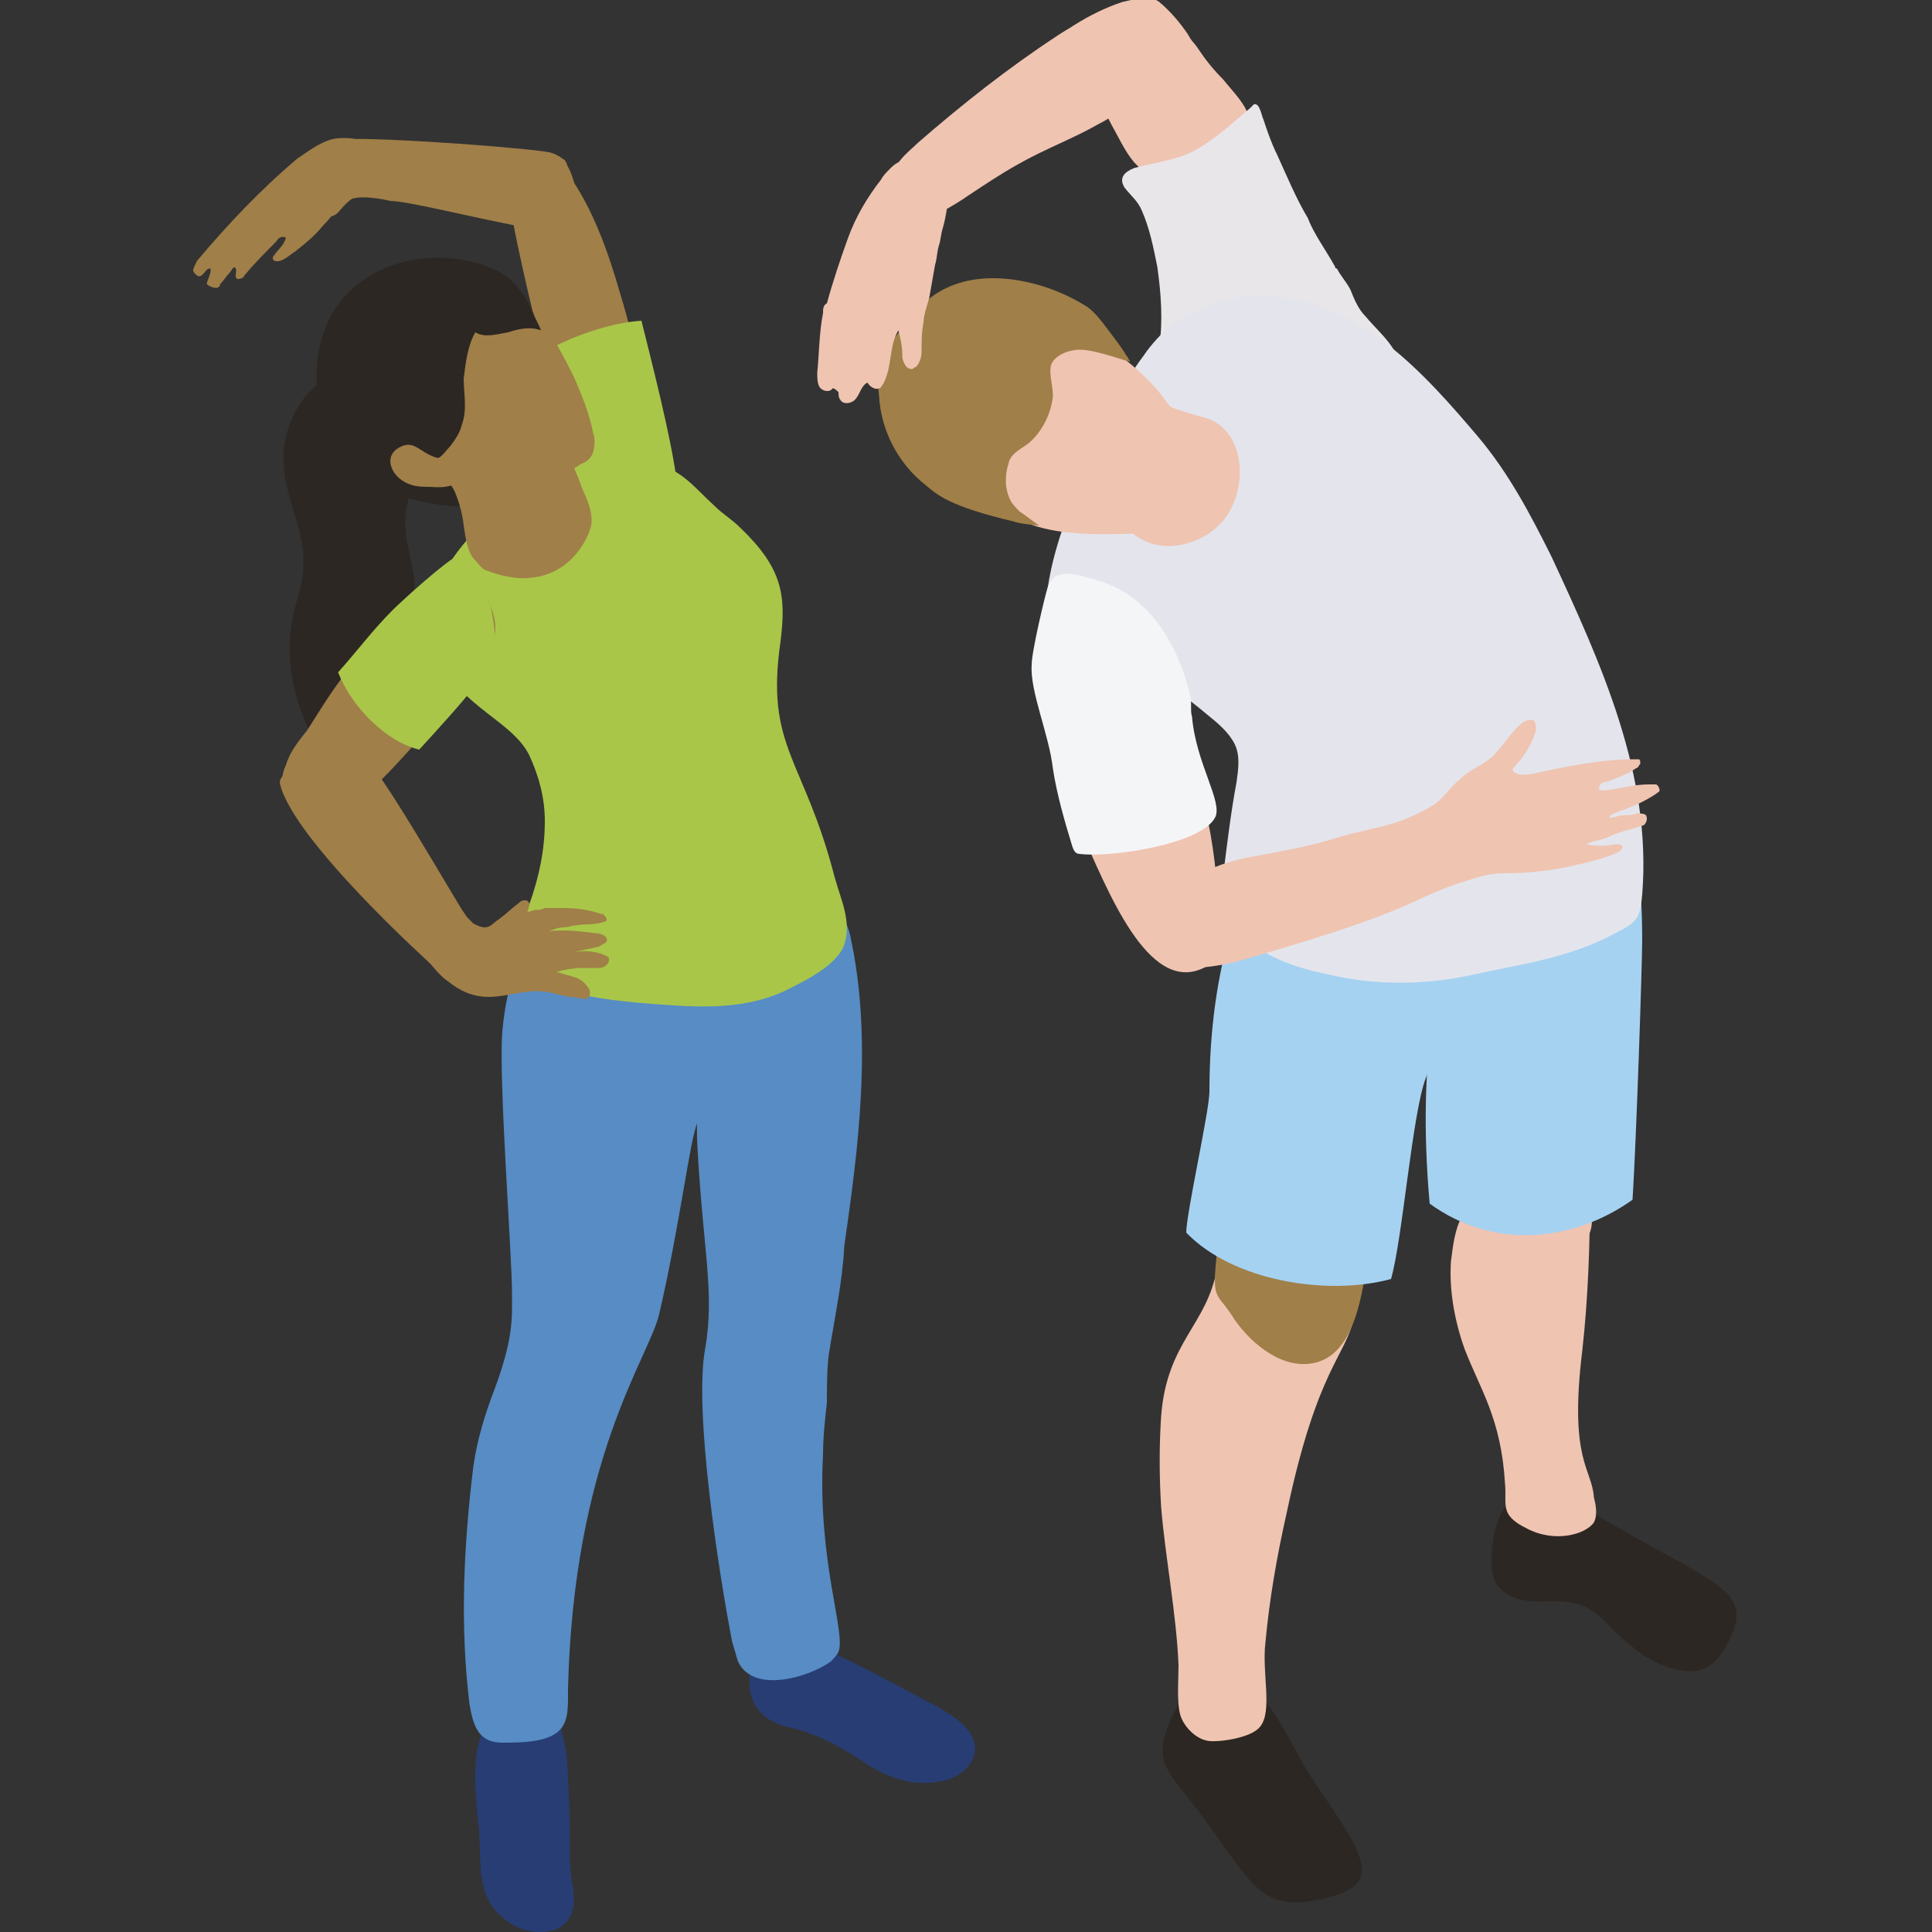 <svg xmlns="http://www.w3.org/2000/svg" xmlns:xlink="http://www.w3.org/1999/xlink" id="Layer_1" x="0px" y="0px" viewBox="0 0 100 100" style="enable-background:new 0 0 100 100;" xml:space="preserve"><rect x="0" y="0" width="100" height="100" fill="#333333" stroke="none"/> <style type="text/css"> .st0{fill:#273D73;} .st1{fill:#578CC4;} .st2{fill:#A07F48;} .st3{fill:#A9C649;} .st4{fill:#2D2723;} .st5{fill:#EFC4B1;} .st6{fill:#A6D2F2;} .st7{fill:#E9E6EA;} .st8{fill:#E4E5EC;} .st9{fill:#F4F5F7;} </style> <g> <g> <path class="st0" d="M29,89.4c0.3,0.9,0.4,1.8,0.4,2.8c0.1,1.4,0.1,2.7,0.1,4.1c0,0.7,0.2,1.4,0.2,2.1c0,0.5-0.2,0.9-0.5,1.2 c-0.3,0.3-0.8,0.4-1.3,0.4c-0.9,0-1.8-0.5-2.4-1.3c-0.8-1.1-0.6-2.6-0.7-3.9c-0.1-0.9-0.2-1.9-0.2-2.8c0-1,0.1-2,0.6-2.8 c0.4-0.7,1-1.2,1.8-1.4c0.4-0.1,0.8-0.1,1.1,0.1c0.4,0.2,0.6,0.6,0.7,1C28.8,89,28.9,89.2,29,89.4z"></path> <path class="st0" d="M40.9,84.6c0.7,0.1,1.5,0.6,2.1,0.9c1.5,0.7,3,1.5,4.5,2.3c1.1,0.6,3.4,1.6,2.9,3.1c-0.2,0.7-1,1.2-1.7,1.3 c-1.5,0.3-2.8-0.2-4-1c-1.2-0.8-2.5-1.5-3.9-1.8c-1.2-0.3-2-1-2-2.3C38.7,85.9,39.4,84.3,40.9,84.6z"></path> <g> <g> <path class="st1" d="M36.5,69.8c0.5-2.9-0.1-5-0.4-10.4c-0.2-4,0.7-8,1-11.9c0,0,5.3-2.3,5.6-1.7c0.5,1.1,1.1,1.7,1.3,2.6 c1.2,5.4,0.4,11.2-0.3,16.1c-0.1,1.9-0.5,3.7-0.8,5.6c-0.1,0.8-0.1,1.7-0.1,2.5c-0.1,0.9-0.2,1.8-0.2,2.7 c-0.3,5.5,1.2,9.2,0.8,10.2c-0.1,0.2-0.3,0.4-0.4,0.5c-1.1,0.8-4,1.7-4.8,0c-0.1-0.3-0.2-0.7-0.3-1C37.2,81.4,35.9,73,36.5,69.8 z"></path> <path class="st1" d="M24.5,75.9c0.2-1.4,0.6-2.7,1.1-4c1-2.7,0.9-3.7,0.9-5c0-2-0.7-11-0.5-13.5c0.2-2.4,1-4.7,2.1-6.7 c0.2-0.3,0.4-0.6,0.6-0.9c0.5-0.8,2,0.6,2.6,0.9c0.9,0.4,1.7,0.8,2.7,1c0.9,0.3,1.8,0.4,2.8,0.5c0.5,0,0.9,0,1.4,0 c0.3,0,0.9-0.3,0.9,0.2c0,0.9-0.2,1.7-0.4,2.5c-0.7,2.8-1.6,5-2.6,7.2c-0.4,0.9-0.9,5.3-2,10c-0.6,2.3-4.4,7.4-4.7,19.3 c0,1.4,0.1,2.4-1.7,2.7c-0.6,0.1-1.2,0.1-1.7,0.1c-1.2,0-1.5-0.8-1.7-2C23.8,84.1,24,80,24.5,75.9z"></path> </g> </g> <path class="st2" d="M29.1,8.2c-0.9-0.7-2.5-0.2-2.8,1c-0.2,0.8,1,5.8,1.5,7.9c0.4,1.4,0.6,2.9,0.9,4.4c0.1,0.6,0.2,1.2,0.3,1.8 c0.1,0.4,0.1,0.7,0.3,1.1c0.2,0.5,0.5,1,0.7,1.5c0.1,0.3,0.3,0.6,0.4,0.9c0.1,0.1,0.1,0.2,0.2,0.3c0,0,0.1,0.1,0.2,0.1 c0.5,0.3,1.2,0.3,1.7,0.1c0.6-0.2,1-0.7,1.2-1.2c0.3-0.9,0.1-1.9,0-2.8c-0.1-1-0.3-2-0.4-3c-0.3-1.7-0.7-3.5-1.2-5.1 c-0.6-2.1-1.4-4.4-2.7-6.2C29.4,8.5,29.3,8.3,29.1,8.2z"></path> <path class="st3" d="M33.2,16.6c-1.6,0.1-3.6,0.8-5,1.6c0.6,2.6,0.9,5.5,1.3,6.1c1.3,2.7,1.3,2.6,1.5,2.7c1.1,0.6,2.5,0,3-1.2 c0.3-0.9,1.1-0.2,1-1.1C34.7,22.5,33.7,18.6,33.2,16.6z"></path> <path class="st3" d="M40.4,33.2c0.3-2.4,0.1-3.8-2.1-5.9c-0.4-0.4-0.9-0.7-1.3-1.1c-1-0.9-1.7-1.9-3.1-2.2c-1.2-0.3-2.7-0.2-4,0.1 c-1.2,0.3-2.4,0.8-3.4,1.6c-1.4,1.2-2.9,2.6-3.7,4.3c-0.5,1.1-0.8,2.8-0.2,4c1.4,2.7,3.9,3.3,4.8,5.1c0.5,1.1,0.8,2.2,0.8,3.4 c0,1.5-0.3,2.9-0.8,4.3c-0.3,0.9-1.4,2.1-0.6,3c1.4,1.6,4.2,1.9,6.2,2.1c2.6,0.2,5.2,0.5,7.6-0.6c1-0.5,2.7-1.3,3.1-2.4 c0.4-1.2-0.2-2.4-0.5-3.5C41.6,39.2,39.6,38.7,40.4,33.2z"></path> <path class="st2" d="M28.2,11.9c1.2,0.1,1.9-1.3,1.5-2.5c-0.2-0.7-0.5-1.3-1.2-1.5c-0.7-0.2-8.4-0.8-10.8-0.7c-0.1,0-0.1,0-0.2,0 c-0.7,0.1-1.2,0.7-1.3,1.4c0,0.2,0,0.3,0,0.5c0,0.2,0,0.4,0,0.6c0,0.4,0.2,0.9,0.5,1.2c0.1,0.1,0.3,0.2,0.4,0.3 c0.2,0,0.4-0.2,0.4-0.2s0.4-0.5,0.7-0.7c0.5-0.2,1.6,0,2,0.1C21.3,10.4,26.6,11.8,28.2,11.9z"></path> <path class="st2" d="M24.5,28.9c0.2,0.2,0.4,0.5,0.6,0.6c0.8,0.3,1.6,0.5,2.4,0.4c1.1-0.1,2-0.7,2.6-1.6c0.2-0.3,0.4-0.7,0.5-1.1 c0.1-0.7-0.2-1.3-0.5-2c-0.2-0.6-0.5-1.2-0.7-1.8c-0.3-0.7-0.6-1.5-1.1-2.1c-0.6-0.7-1.4-0.6-2.2-0.5c-0.6,0.1-3.2,1-3.7,1.2 c-2,1.1-0.1,1.5,0.4,2.3c0.7,0.9,1.1,1.9,1.2,2.9C24.1,27.9,24.2,28.5,24.5,28.9z"></path> <g> <path class="st2" d="M25.3,25.4c-1,0-2-0.2-2.9-0.5c-0.8-0.2-1.6-0.6-2.2-1.1c-0.6-0.5-1.1-1.1-1.5-1.8c-0.4-0.8-0.7-1.7-0.6-2.7 c0.1-1.8,1.3-3.6,3-4.4c0.5-0.2,0.9-0.4,1.4-0.5c2.2-0.5,4.2,0.7,5.5,2.3c0.7,0.8,1.2,1.8,1.7,2.8c0.4,0.9,0.8,1.9,1,2.9 c0.1,0.3,0.1,0.6,0,1c-0.1,0.3-0.3,0.5-0.6,0.6C28.6,25,26.9,25.4,25.3,25.4z"></path> <path class="st4" d="M18.9,19.6c-1.5-0.9-3,0.5-3.6,1.7c-0.5,0.9-0.7,1.9-0.6,2.9c0.1,1.7,1.1,3.3,1,5.1c0,0.8-0.3,1.6-0.5,2.4 c-0.4,1.8-0.2,3.7,0.5,5.4c0.1,0.4,0.4,0.8,0.6,1.1c0.1-0.9,0.5-1.8,1.2-2.5c0.6-0.5,1.4-0.8,2.1-1.3c1.1-0.8,1.5-2,1.8-3.3 c0.3-1.5-0.6-3-0.4-4.5c0.1-0.9,0.5-1.8,0.4-2.6c-0.1-0.4-0.2-0.8-0.4-1.2c-0.3-0.7-0.7-1.4-1.1-2.1c-0.2-0.3-0.3-0.5-0.5-0.7 C19.2,19.7,19,19.6,18.9,19.6z"></path> <path class="st4" d="M17.4,23c-1.3-2.1-1.4-5,0-7.1c1.8-2.6,5.5-3.2,8.3-1.9c0.9,0.4,1.5,1.3,1.9,2.2c0.1,0.3,0.3,0.6,0.4,0.9 c-0.5-0.2-1.1-0.1-1.7,0.1c-0.6,0.1-1.2,0.3-1.7,0c-0.4,0.7-0.5,1.6-0.6,2.4c0,0.8,0.2,1.6-0.1,2.4c-0.1,0.4-0.3,0.7-0.6,1.1 c-0.2,0.2-0.4,0.5-0.6,0.6c-0.1,0-0.3,0.1-0.5,0.1C22,23.6,21.8,24,22,24.3c0.1,0.3,1.1,0.5,1.4,0.9c0.2,0.3,0.3,0.7,0.4,1 C23.7,26.2,19.5,26.3,17.4,23z"></path> <path class="st2" d="M20.6,23.2c-0.8,0.5-0.3,1.6,0.7,1.9c0.3,0.1,0.7,0.1,1,0.1c2.2,0.2,1.6-1.3,0.9-1.4 C21.7,23.7,21.6,22.6,20.6,23.2z"></path> </g> <path class="st2" d="M17.2,7.2c-0.7,0.2-1.2,0.6-1.8,1c-1.9,1.6-3.6,3.4-5.2,5.3C10.1,13.7,10,13.9,10,14c0,0.1,0.2,0.3,0.3,0.3 c0.2,0,0.3-0.3,0.5-0.4c0,0,0.1,0,0.1,0c0,0,0,0.1,0,0.1c0,0.2-0.2,0.6-0.2,0.7c0.1,0.1,0.3,0.2,0.5,0.2c0.1,0,0.2-0.1,0.2-0.2 c0.2-0.2,0.3-0.4,0.5-0.6c0.1-0.1,0.2-0.4,0.3-0.2c0.1,0.1-0.2,0.7,0.3,0.5c0.1,0,0.1-0.1,0.2-0.2c0.5-0.6,1.1-1.2,1.6-1.7 c0.1-0.2,0.3-0.3,0.5-0.2c-0.1,0.4-0.4,0.6-0.6,0.9c-0.2,0.2,0,0.4,0.3,0.3c0.3-0.1,0.5-0.3,0.8-0.5c0.5-0.4,1-0.8,1.4-1.3 c0.3-0.3,0.6-0.7,0.9-1c0.2-0.2,0.5-0.8,0.8-0.8c0.1,0,0.2,0.1,0.3,0.1c0.3,0.1,0.7-0.2,0.9-0.5c0.2-0.3,0.3-0.8,0.3-1.1 c-0.1-0.5-0.6-0.7-1-1C18.4,7.1,17.7,7.1,17.2,7.2z"></path> <path class="st2" d="M24.2,47.5c0.1,0.1,0.2,0.2,0.3,0.3c0.2,0.1,0.4,0.2,0.6,0.2c0.3,0,0.5-0.3,0.7-0.4c0.4-0.3,0.7-0.6,1.1-0.9 c0.1-0.1,0.2-0.1,0.3-0.1c0.1,0,0.2,0.1,0.2,0.2c0,0.1-0.1,0.4-0.1,0.4c0.1,0,0.3-0.1,0.4-0.1c0.2,0,0.3,0,0.5-0.1 c0.3,0,0.7,0,1,0c0.7,0,1.3,0.1,1.9,0.3c0.1,0,0.1,0,0.2,0.1c0,0,0.1,0.1,0.1,0.2c0,0.1-0.1,0.1-0.1,0.1c-0.5,0.2-1,0.1-1.5,0.2 c-0.2,0-0.4,0.1-0.6,0.1c-0.3,0-0.5,0.1-0.8,0.2c0.8-0.1,1.6,0,2.4,0.1c0.2,0,0.6,0.1,0.6,0.3c0.1,0.2-0.3,0.3-0.4,0.4 c-0.5,0.1-0.9,0.2-1.4,0.3c0.5-0.1,1.1-0.1,1.6,0.1c0.2,0.1,0.4,0.1,0.3,0.4c-0.1,0.2-0.3,0.3-0.5,0.3c-0.3,0-0.6,0-0.9,0 c-0.4,0-0.9,0.1-1.3,0.2c0.3,0.1,0.7,0.2,1,0.3c0.3,0.1,0.5,0.3,0.7,0.6c0.1,0.2,0,0.5-0.2,0.5c-0.3,0-0.5-0.1-0.8-0.1 c-0.6-0.1-1.1-0.3-1.7-0.3c-0.8,0-1.7,0.3-2.5,0.3c-0.8,0-1.5-0.3-2.1-0.8c-0.6-0.4-0.9-1-1.5-1.5c-0.3-0.3-1.5-1.6-1.7-2 c-0.1-0.2-0.2-0.4-0.2-0.6c0-0.3,0.3-0.5,0.6-0.7c0.4-0.2,0.8-0.3,1.2-0.3c0.4,0,0.8,0,1.2,0.2c0.4,0.3,0.8,0.8,1.1,1.2 C24,47.2,24.1,47.4,24.2,47.5z"></path> <g> <g> <path class="st2" d="M22.7,30.2c1.1-0.4,2.1-0.3,2.7,1.2c0.2,0.5,0.3,1,0.2,1.5c-0.1,0.6-0.5,1.2-0.9,1.7c-1.6,2-3.2,4-5,5.8 c-0.7,0.7-1.8,2-2.8,2.1c-0.9,0.1-1.9-0.6-2.2-1.4c-0.2-0.5-0.1-1.1,0.1-1.5c0.2-0.7,0.7-1.3,1.1-1.8c0.7-1.1,1.3-2.1,2.1-3.1 c0.9-1.1,1.9-2.1,2.9-3.1C21.3,30.9,22,30.4,22.7,30.2z"></path> </g> </g> <path class="st2" d="M22.3,49.9c0,0-7.1-6.4-7.8-9.3c-0.2-0.7,1.6-1.1,2.4-1.6c0.6-0.4,1.4,0,2,0.3c0.7,0.3,5,7.9,5.4,8.4 C24.8,48.3,22.3,49.9,22.3,49.9z"></path> <g> <g> <path class="st3" d="M25.4,31.4c-0.6-1.5-1.6-2.7-1.6-2.7c-0.7,0.3-3,2.4-3.5,2.9c-1,1-1.9,2.2-2.8,3.2c0.7,1.8,2.5,3.6,4.2,4 c1-1.1,2.3-2.5,3.2-3.7c0.4-0.5,0.6-1.6,0.7-2.2C25.6,32.4,25.5,31.9,25.4,31.4z"></path> </g> </g> </g> <g> <path class="st4" d="M67.4,91.2c0.8,1.4,1.5,2.2,2.5,3.9c1.1,2,0.7,2.7-1.5,3.2c-3.6,0.8-3.6-1.2-7.5-6c-0.6-0.8-1-1.5-0.5-2.8 c0.5-1.4,1.4-2.8,3.1-2.8C65.1,86.6,66.6,89.8,67.4,91.2z"></path> <path class="st5" d="M69.6,65.8c0.4,0.7,0.7,1.4,0.5,2.3c-0.4,2.1-1.9,2.6-3.5,10.2c-0.5,2.2-0.9,4.5-1.1,6.7 c-0.2,1.6,0.4,3.6-0.3,4.4c-0.5,0.6-2.3,0.8-2.7,0.7c-0.6-0.1-1.2-0.7-1.4-1.3c-0.2-0.7-0.1-1.8-0.1-2.6c-0.1-2.6-0.7-5.7-0.9-8.2 c-0.1-1.6-0.1-3.2,0-4.7c0.3-3.9,2.4-4.7,2.9-7.7C63.5,62.3,68,63.5,69.6,65.8z"></path> <path class="st5" d="M59.3,9.1c0.2,0.3,0.5,0.6,0.9,0.8c0.6,0.4,1.4,0.4,2.1,0.2C63,10,63.5,9.6,64,9.2c0.3-0.2,0.5-0.3,0.6-0.7 c0.1-0.4,0.2-0.9,0.2-1.3c0-0.6-0.1-1.2-0.4-1.7c-0.3-0.5-0.7-0.9-1.1-1.4c-0.5-0.5-0.9-1-1.3-1.6c-0.4-0.6-0.9-0.9-1.6-1.1 c-1.1,1-2.1,2.2-3,3.4c-0.4,0.6-0.2,1,0.1,1.6c0.4,0.7,0.7,1.4,1.2,2C59,8.7,59.2,8.9,59.3,9.1z"></path> <path class="st5" d="M61.5,1.8c0.1,0.2,0.2,0.3,0.3,0.5C62,2.7,62.2,3,61.9,3.3c-0.3,0.4-0.8,0.6-1.2,0.9 c-0.7,0.4-1.4,0.8-2.1,1.2c-0.6,0.3-1.1,0.7-1.7,1c-1.4,0.8-2.8,1.3-4.2,2.1C51.8,9,50.9,9.6,50,10.2c-0.4,0.3-2.3,1.4-2.8,1.5 c-1,0.3-1.1-1.6-0.9-2.8c0.1-0.6,0.8-1.1,1.2-1.5c2.3-2,4.7-3.9,7.3-5.6c0.3-0.2,0.5-0.3,0.8-0.5c0.8-0.5,1.6-0.9,2.5-1.2 c0.5-0.1,1.4-0.4,1.9,0C60.6,0.6,61.1,1.2,61.5,1.8z"></path> <path class="st4" d="M80.3,77.1c0.5,0.1,0.9,0.4,1.3,0.7c6.7,4.1,9.2,4.3,8,6.9c-0.6,1.3-1.3,2.1-2.9,1.7 c-0.9-0.2-1.7-0.7-2.5-1.4c-0.8-0.6-1.3-1.5-2.3-1.9c-0.8-0.3-1.6-0.2-2.4-0.2c-0.8,0-1.7-0.3-2.1-1c-0.2-0.4-0.2-0.8-0.2-1.2 c0-0.9,0.2-2,0.7-2.7c0.3-0.6,1-0.7,1.6-0.8C79.9,77,80.1,77,80.3,77.1z"></path> <path class="st5" d="M74.5,56.8c0.1,1.1,1.1,6.7,1.6,7.6c0.9,1.6,3.7,0.8,5.1,0.3c0.9-0.3,1.2-0.8,1.2-1.6c0-1.1,0.5-2.1,0.7-3.1 c0.2-0.9,0-1,0.4-3.4c0.4-2.4,0.5-5.2-1-7.3c-0.4-0.5-0.8-0.9-1.4-1.1c-0.5-0.2-1.1-0.2-1.6-0.1C74.9,48.5,74.1,52.8,74.5,56.8z"></path> <path class="st5" d="M77.9,76.8c0.1,1.1-0.3,1.6,1.1,2.3c1.5,0.8,3.1,0.3,3.5-0.3c0.2-0.4,0.1-0.9,0-1.3c-0.1-1.5-1.3-1.9-0.6-7.6 c0.3-2.7,0.4-5.5,0.4-8.3c0-0.2,0-0.5-0.2-0.7c-0.3-0.2-3.3-0.5-4.5,0.2c-0.8,0.5-1.5,1-1.9,1.8c-0.4,0.7-0.5,1.6-0.6,2.4 c-0.1,1.5,0.2,3.1,0.7,4.5C76.6,71.9,77.7,73.4,77.9,76.8z"></path> <path class="st6" d="M82.9,37.1c-0.6,1.3-2,0.4-3.2,0.7c-1.3,0.4-2.3,1.4-2.8,2.5c-0.6,1.1-0.8,2.3-1,3.5 C74.5,50,73.3,54.5,74,62.3c3.3,2.4,7.4,2,10.5-0.2c0.2-3.2,0.5-12.2,0.5-13.5C85,44.7,84.4,40.8,82.9,37.1z"></path> <path class="st7" d="M69.1,13.8c0,0,0,0.1,0.1,0.1c0.2,0.4,0.5,0.7,0.7,1.1c0.2,0.5,0.4,1,0.8,1.4c0.5,0.6,1.1,1.1,1.5,1.8 c0-0.1-1.6,0.2-1.8,0.1c-0.8-0.1-1.6-0.2-2.4,0c-1.9,0.4-3.6,1.9-5.6,1.7c-0.6-0.1-1.1-0.3-1.6-0.5c-0.3-0.2-0.7-0.4-0.8-0.7 c-0.1-0.3-0.1-0.6,0-0.8c0.2-1.4,0.1-2.8-0.1-4.2c-0.2-1-0.4-2-0.8-2.9c-0.2-0.5-0.6-0.8-0.9-1.2c-0.3-0.5,0-0.8,0.5-1 c0.7-0.2,1.4-0.3,2.1-0.5c1.5-0.4,2.7-1.6,3.9-2.6c0.1-0.1,0.1-0.1,0.2-0.2c0.3-0.1,0.4,0.6,0.5,0.8c0.2,0.6,0.4,1.2,0.7,1.8 c0.5,1.1,1,2.3,1.6,3.3C68,12.1,68.6,12.9,69.1,13.8z"></path> <path class="st2" d="M63.5,59.6C63.5,59.6,63.5,59.6,63.5,59.6c0,1.6-0.5,4.6-0.6,6.2c-0.1,1.5,0.2,1.2,1,2.5 c0.9,1.3,2.6,2.7,4.3,2.2c2-0.6,2.3-3.7,2.6-5.3c0.6-3,1.1-6,1.7-9.1c0.1-0.6,0.2-1.3,0.2-2c-0.1-0.7-0.3-1.3-0.8-1.7 c-0.5-0.4-1.1-0.6-1.7-0.6c-2.9-0.2-5.7,1.8-6.4,4.6C63.5,57.4,63.5,58.5,63.5,59.6z"></path> <path class="st6" d="M76.5,42.7c-1.7-1.3-5.6-1.2-7.8-0.5c-4.3,1.4-4.4,4-4.9,5.6c-0.8,2.7-1.2,5.5-1.2,8.7c0,1-1.2,6.3-1.2,7.3 c2.4,2.5,7.3,3.3,10.6,2.4c0.6-2.1,1.1-8.6,1.8-10.4c1.1-3.1,2-1.5,3-3.6c0.5-1.3,1.5-3.9,1.7-5.3C78.6,45.4,77.8,43.7,76.5,42.7z "></path> <path class="st8" d="M62.1,16c1.1-0.5,2.4-0.8,3.6-0.7c4.7,0.3,8,4,10.8,7.3c1.6,1.9,2.7,4,3.8,6.2c2.6,5.6,5.2,11.3,4.7,17.5 c-0.1,1.1-0.2,1.4-1.2,1.9c-2.5,1.4-5.1,1.7-7.8,2.3c-2.4,0.5-5,0.5-7.4-0.1c-1.5-0.3-3.3-0.9-4.4-2.1c-0.7-0.7-1-1.9-0.9-2.9 c0.2-1.6,0.4-3.3,0.7-4.9c0.1-0.7,0.2-1.4-0.1-2c-0.3-0.6-0.9-1.1-1.4-1.5c-0.6-0.5-1.2-1-1.9-1.4c-0.6-0.3-1.3-0.6-2-0.8 c-1.3-0.5-2.7-1-3.7-2c-0.3-0.3-0.5-0.6-0.6-0.9c-0.2-0.6-0.1-1.3,0-1.9c0.2-1.1,0.5-2.1,0.9-3.2c0.4-0.9,0.9-1.7,1.2-2.7 c0.8-2,1.5-4,2.8-5.7c0.4-0.6,0.9-1.1,1.4-1.6C61,16.6,61.5,16.2,62.1,16z"></path> <path class="st5" d="M59.5,28.1c1.4,0.5,3.2-0.2,4-1.4c1.2-1.8,0.8-4.6-1.2-5.1c-4.7-1.2-4.8-3.2-6.2-1.1c-0.4,0.6-1.8,3.3-2,3.9 c-0.7,2.4,0.7,1.8,1.6,1.9C58.2,26.7,58.3,27.7,59.5,28.1z"></path> <path class="st5" d="M55.1,17.5c0.3-0.1,0.7-0.1,1,0c0.3,0,0.6,0.2,0.9,0.3c0.6,0.3,1.9,1.2,3,2.5c1.4,1.8,2.8,3.7,1.8,5.6 c-0.5,1-1.7,1.7-2.8,1.7c-3.8,0.2-5.4-0.2-6.6-0.9c-0.2-0.1,0-0.3-0.3-0.2c-0.2,0-0.8-0.5-1-0.6c-0.3-0.3-0.5-0.6-0.7-1 c-0.2-0.5-0.3-1-0.3-1.6c0-1.3,0.4-2.6,1.2-3.6c0.8-1,1.9-1.8,3.2-2.1C54.8,17.5,54.9,17.5,55.1,17.5z"></path> <path class="st2" d="M46.7,17c0.5-0.6,1.6-2.6,4.7-2.6c1.7,0,3.5,0.6,4.9,1.5c0.4,0.3,0.7,0.7,1,1.1c0.3,0.4,0.7,0.9,1,1.4 c0.1,0.1,0.1,0.2,0.2,0.3c0,0.1-1.7-0.6-2.6-0.6c-0.5,0-1.1,0.2-1.4,0.6c-0.3,0.4,0,1.2,0,1.8c-0.1,0.9-0.5,1.7-1.1,2.3 c-0.4,0.4-1.1,0.6-1.2,1.2c-0.2,0.6-0.2,1.3,0.1,1.9c0.1,0.2,0.3,0.4,0.5,0.6c0.2,0.1,0.8,0.6,1,0.7c-0.1,0-1.1-0.1-1.3-0.2 c-3.4-0.8-4-1.4-4.6-1.9c-1.4-1.1-2.3-2.8-2.4-4.6C45.3,19,45.8,18,46.7,17z"></path> <path class="st5" d="M62.4,42c0.4,1.5,0.6,3.6,0.7,5.2c0.1,1,0.3,2.4-0.8,2.9c-2.9,1.4-5-4.1-6.4-7.2C54.8,40.4,62.3,41.5,62.4,42 z"></path> <path class="st9" d="M61.6,36c0.1,0.4,0,0.8,0.1,1.1c0.2,2.4,1.6,4.4,1.2,5.2c-0.7,1.4-5.4,2.1-7,1.9c-0.2,0-0.3-0.1-0.4-0.4 c-0.4-1.3-0.8-2.7-1-4c-0.2-1.8-1.2-4-1.1-5.4c0-0.7,0.7-3.6,0.8-3.9c0.3-1.2,1.5-0.8,2.8-0.4C60.4,31.2,61.4,35.1,61.6,36z"></path> <path class="st5" d="M61.9,45.3c0.9-0.4,1.6-0.7,2.6-0.9c1.6-0.3,3.4-0.6,4.9-1.1c1.8-0.5,2.7-0.5,4.4-1.4 c0.2-0.1,0.3-0.2,0.5-0.3c0.5-0.4,0.8-0.9,1.3-1.3c0.5-0.5,1.2-0.7,1.7-1.2c0.5-0.5,0.9-1.2,1.5-1.7c0.2-0.1,0.4-0.2,0.6-0.1 c0.1,0.1,0.1,0.3,0.1,0.5c-0.4,1.3-1.1,1.8-1.2,2c0,0.2,0.3,0.3,0.5,0.3c0.4,0,0.8-0.1,1.2-0.2c1.5-0.3,3-0.6,4.5-0.6 c0.1,0,0.2,0,0.3,0c0.1,0,0.1,0.1,0.1,0.2c0,0.1-0.1,0.1-0.1,0.2c-0.2,0.1-0.3,0.2-0.5,0.3c-0.4,0.2-0.9,0.4-1.3,0.5 c-0.1,0-0.2,0.1-0.2,0.2c-0.3,0.4,0.9,0.1,1,0.1c0.5-0.1,1-0.2,1.6-0.2c0.1,0,0.2,0,0.3,0c0.1,0,0.2,0.2,0.2,0.3 c0,0.1-0.1,0.1-0.2,0.2c-0.6,0.4-1.3,0.7-1.9,0.9c-0.2,0.1-0.4,0.1-0.5,0.3c0,0.1,0.6-0.1,0.6-0.1c0.3,0,0.6,0,0.8-0.1 c0.2,0,0.4,0,0.5,0.1c0.1,0.2,0,0.4-0.1,0.5c-0.2,0.1-0.4,0.1-0.6,0.2c-0.4,0.1-0.8,0.2-1.2,0.4c-0.4,0.2-0.8,0.2-1.2,0.4 c0.5,0.1,1,0.1,1.5,0c0.1,0,0.2,0,0.2,0c0.1,0,0.1,0.1,0.2,0.1c0,0.1-0.1,0.2-0.2,0.3c-0.9,0.4-1.9,0.6-2.8,0.8 c-1,0.2-2.1,0.3-3.1,0.3c-0.6,0-1.1,0.1-1.7,0.3c-3.4,1-2.2,1.4-11.6,4.1c-0.9,0.3-2.1,0.5-3,0.5C59.7,50.2,58.7,46.7,61.9,45.3z"></path> <path class="st5" d="M42.6,16.2c-0.2,1-0.2,2.1-0.3,3.1c0,0.2,0,0.5,0.1,0.7c0.1,0.2,0.4,0.3,0.6,0.2c0,0,0.1-0.1,0.1-0.1 c0.1,0,0.2,0.1,0.3,0.2c0,0.1,0,0.3,0.1,0.4c0.1,0.2,0.4,0.2,0.6,0.1c0.2-0.1,0.3-0.3,0.4-0.5c0.1-0.2,0.2-0.4,0.4-0.5 c0.1,0.2,0.4,0.4,0.6,0.3c0.1,0,0.1-0.1,0.2-0.2c0.5-0.9,0.3-2,0.8-2.8c0.1,0.4,0.2,0.8,0.2,1.2c0,0.2,0,0.3,0.1,0.5 c0.1,0.2,0.2,0.3,0.4,0.3c0.1,0,0.1-0.1,0.2-0.1c0.2-0.2,0.3-0.5,0.3-0.8c0-0.5,0-1,0.1-1.5c0-0.4,0.2-0.9,0.3-1.3 c0.1-0.6,0.2-1.1,0.3-1.7c0.1-0.3,0.1-0.7,0.2-1c0.1-0.3,0.1-0.6,0.2-0.9c0.2-0.7,0.3-1.5,0.3-2.3c0-0.4,0-0.8-0.2-1.2 c-0.6-1-1.7-0.4-2.4,0.1c-0.2,0.1-0.3,0.2-0.5,0.4c-0.1,0.1-0.3,0.3-0.4,0.5c-0.7,0.9-1.3,1.9-1.7,3c-0.4,1.1-0.8,2.3-1.1,3.4 C42.6,15.8,42.6,16,42.6,16.2z"></path> </g> </g> </svg>